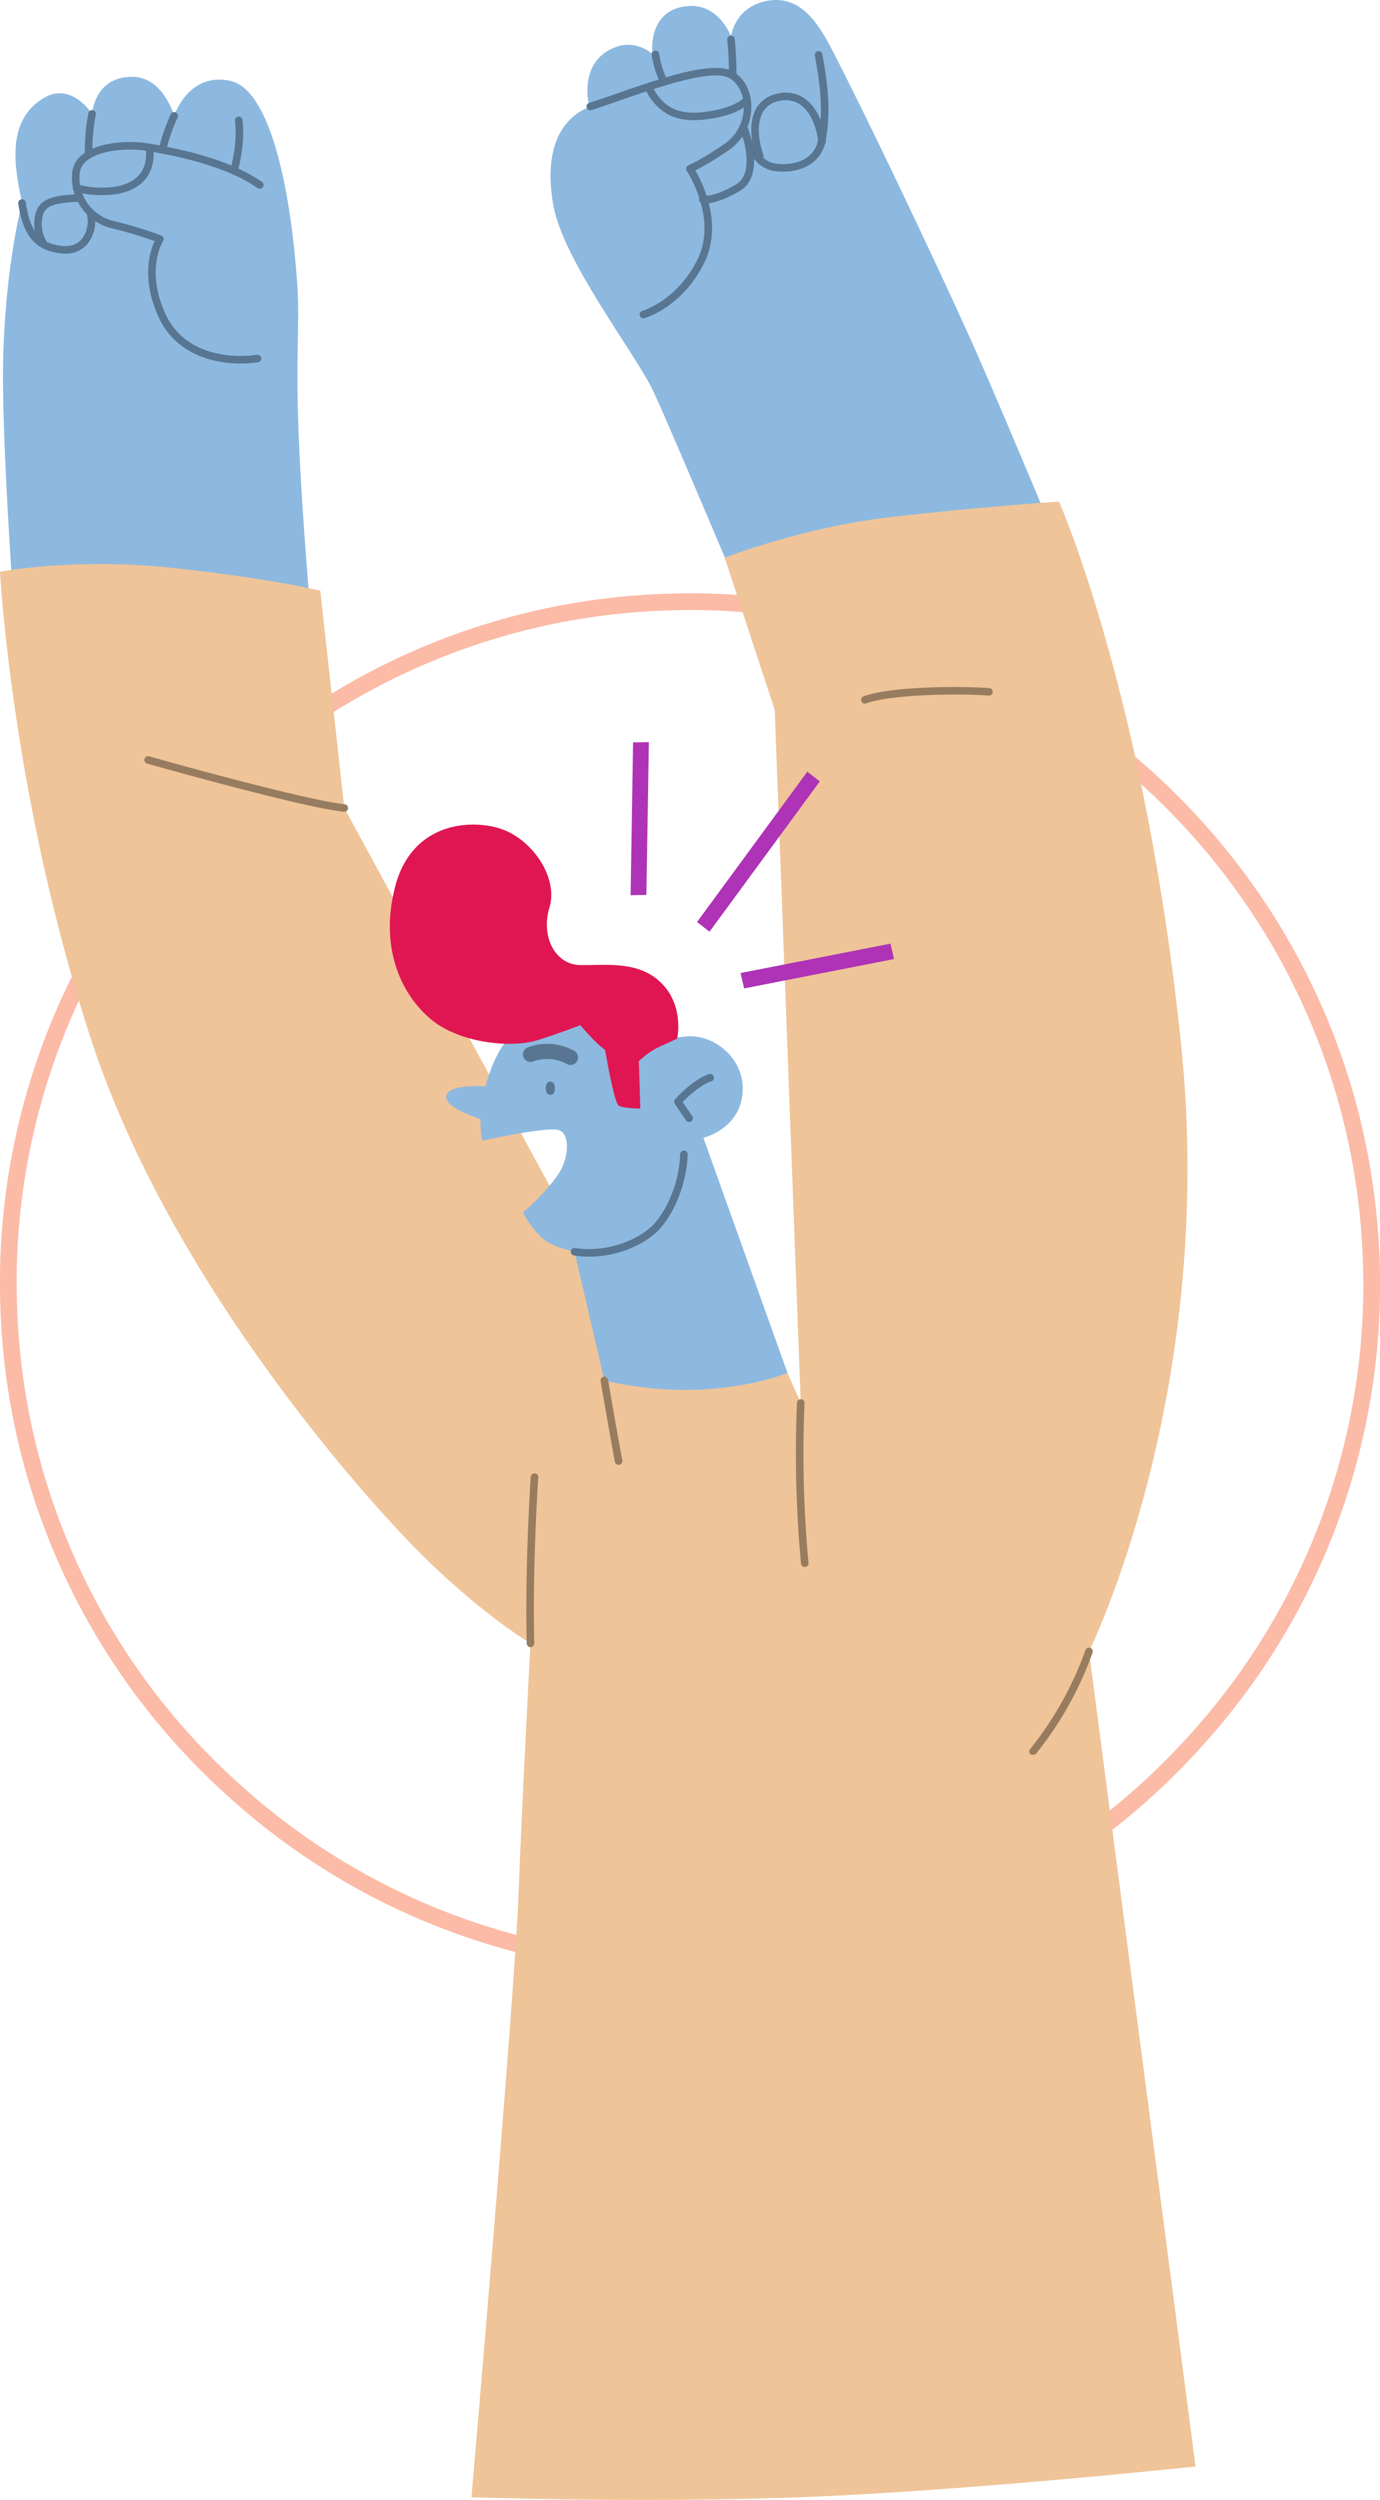 <svg xmlns="http://www.w3.org/2000/svg" width="539.804" height="977.215" viewBox="0 0 539.804 977.215">
  <defs>
    <style>
      .cls-1 {
        fill: #f77750;
        opacity: 0.497;
      }

      .cls-2 {
        fill: #8db9e0;
      }

      .cls-3 {
        fill: #587691;
      }

      .cls-4 {
        fill: #efc499;
      }

      .cls-5 {
        fill: #e01652;
      }

      .cls-6 {
        fill: #987c5f;
      }

      .cls-7 {
        fill: #ae33b6;
      }
    </style>
  </defs>
  <g id="Grupo_3208" data-name="Grupo 3208" transform="translate(-1509.234 -10435.2)">
    <path id="Caminho_14585" data-name="Caminho 14585" class="cls-1" d="M-2112.283,700.027a267.941,267.941,0,0,1-181.6-70.63,268.063,268.063,0,0,1-87.77-186.944,268.065,268.065,0,0,1,70.342-194.172,268.062,268.062,0,0,1,186.943-87.771C-1975.7,153.7-1849.22,269.129-1842.423,417.8a268.065,268.065,0,0,1-70.342,194.172,268.062,268.062,0,0,1-186.944,87.77Q-2106.009,700.027-2112.283,700.027Zm.39-533.266c-4.046,0-8.094.092-12.175.279a261.58,261.58,0,0,0-182.415,85.647,261.57,261.57,0,0,0-68.64,189.469,261.574,261.574,0,0,0,85.647,182.413,261.491,261.491,0,0,0,177.2,68.922q6.119,0,12.266-.281a261.573,261.573,0,0,0,182.414-85.647,261.573,261.573,0,0,0,68.642-189.469C-1855.4,277.11-1972.165,166.761-2111.893,166.761Z" transform="translate(3891.173 10506.919)"/>
    <g id="Grupo_3206" data-name="Grupo 3206" transform="translate(1509.235 10435.199)">
      <g id="Grupo_1446" data-name="Grupo 1446" transform="translate(1.16 30.029)">
        <path id="Caminho_997" data-name="Caminho 997" class="cls-2" d="M3511.656-1505.068c-2.291-33.63-9.786-75.958-26.231-79.48s-21.928,13.7-21.928,13.7-4.2-15.27-16.443-15.27c-14.876,0-15.66,14.486-15.66,14.486s-8-12.632-18.793-6.265c-15.269,9.007-11.356,27.8-8.616,41.112,0,0-7.828,28.973-7.436,71.65s7.048,125.29,7.048,125.29l117.067,5.874s-5.482-55.6-7.832-98.666S3512.831-1487.841,3511.656-1505.068Z" transform="translate(-3396.534 1586.115)"/>
        <path id="Caminho_998" data-name="Caminho 998" class="cls-3" d="M3420.545-1552.157a1.475,1.475,0,0,0,1.418-1.072c.125-.432,3.007-10.677,1.809-19.976a1.473,1.473,0,0,0-1.656-1.275,1.479,1.479,0,0,0-1.276,1.652c1.121,8.684-1.687,18.687-1.718,18.788a1.478,1.478,0,0,0,1.016,1.824A1.476,1.476,0,0,0,3420.545-1552.157Z" transform="translate(-3330.085 1590.046)"/>
        <path id="Caminho_999" data-name="Caminho 999" class="cls-3" d="M3439.623-1559.935a1.476,1.476,0,0,0,1.462-1.282c.006-.038.631-4.354,4.289-12.51a1.476,1.476,0,0,0-.746-1.952,1.472,1.472,0,0,0-1.949.745c-3.861,8.61-4.5,13.139-4.522,13.329a1.475,1.475,0,0,0,1.27,1.657A1.228,1.228,0,0,0,3439.623-1559.935Z" transform="translate(-3377.063 1589.601)"/>
        <path id="Caminho_1000" data-name="Caminho 1000" class="cls-3" d="M3463.635-1557.682h.067a1.479,1.479,0,0,0,1.409-1.541,78.165,78.165,0,0,1,1.348-15.432,1.474,1.474,0,0,0-1.194-1.713,1.47,1.47,0,0,0-1.712,1.191,79.626,79.626,0,0,0-1.392,16.089A1.476,1.476,0,0,0,3463.635-1557.682Z" transform="translate(-3430.145 1589.402)"/>
        <path id="Caminho_1001" data-name="Caminho 1001" class="cls-3" d="M3456.617-1546.488c1.076,0,2.225-.037,3.443-.124,5.862-.42,10.683-2.578,13.568-6.08,2.655-3.223,3.686-7.464,3.06-12.6a1.469,1.469,0,0,0-1.646-1.286,1.479,1.479,0,0,0-1.288,1.644c.528,4.3-.284,7.793-2.406,10.37-3.191,3.871-8.577,4.8-11.5,5.011a34.825,34.825,0,0,1-12.621-1.1,1.481,1.481,0,0,0-1.882.908,1.474,1.474,0,0,0,.9,1.879A33.652,33.652,0,0,0,3456.617-1546.488Z" transform="translate(-3417.946 1592.719)"/>
        <path id="Caminho_1002" data-name="Caminho 1002" class="cls-3" d="M3469.151-1531.613a1.475,1.475,0,0,0,.859-.275,1.477,1.477,0,0,0,.342-2.06c-.1-.141-2.52-3.708-1.229-9.386.975-4.294,5.439-4.935,12.141-5.421.814-.058,1.622-.118,2.409-.188a1.474,1.474,0,0,0,1.335-1.6,1.478,1.478,0,0,0-1.6-1.337c-.769.069-1.559.128-2.356.184-5.914.43-13.273.964-14.807,7.713-1.6,7.028,1.571,11.568,1.707,11.758A1.474,1.474,0,0,0,3469.151-1531.613Z" transform="translate(-3453.574 1597.692)"/>
        <path id="Caminho_1003" data-name="Caminho 1003" class="cls-3" d="M3479.122-1480.479a44.946,44.946,0,0,0,6.834-.5,1.474,1.474,0,0,0,1.231-1.687,1.478,1.478,0,0,0-1.685-1.231c-2.752.427-27.121,3.617-36.01-16.465-7.48-16.9-.973-27.53-.691-27.973a1.5,1.5,0,0,0,.157-1.252,1.479,1.479,0,0,0-.865-.916,151.806,151.806,0,0,0-18.406-5.643,17.331,17.331,0,0,1-13.457-19.024,7.253,7.253,0,0,1,3.184-4.913c5.436-4,16.077-4.749,23.779-3.417,12.432,2.153,30.367,5.99,42.578,14.442a1.477,1.477,0,0,0,2.055-.373,1.477,1.477,0,0,0-.373-2.055c-12.688-8.786-31.051-12.726-43.755-14.923-8.061-1.394-19.647-.756-26.034,3.949a10.1,10.1,0,0,0-4.364,6.908,20.279,20.279,0,0,0,15.71,22.282,151.954,151.954,0,0,1,16.458,4.937c-1.78,3.852-5.217,14.392,1.325,29.168,3.656,8.26,10.1,13.893,19.149,16.74A44.185,44.185,0,0,0,3479.122-1480.479Z" transform="translate(-3386.168 1592.559)"/>
        <path id="Caminho_1004" data-name="Caminho 1004" class="cls-3" d="M3480.741-1529.086a10.975,10.975,0,0,0,8.329-3.409,14.1,14.1,0,0,0,3.106-11.961,1.483,1.483,0,0,0-1.728-1.174,1.475,1.475,0,0,0-1.173,1.726,11.077,11.077,0,0,1-2.361,9.393c-1.847,1.974-4.453,2.775-7.758,2.374-8.434-1.023-12.2-5.619-13.889-16.959a1.472,1.472,0,0,0-1.68-1.242,1.478,1.478,0,0,0-1.243,1.678c1.883,12.63,6.652,18.266,16.456,19.455A16.145,16.145,0,0,0,3480.741-1529.086Z" transform="translate(-3456.355 1598.211)"/>
      </g>
      <g id="Grupo_1447" data-name="Grupo 1447" transform="translate(215.341 0)">
        <path id="Caminho_1005" data-name="Caminho 1005" class="cls-2" d="M3295.825-1605.569c13.263,25.508,39.154,79.871,54.031,112.761s58.73,139.385,58.73,139.385l-123.725,19.576s-51.682-122.941-58.729-137.819-35.237-50.9-39.154-72.824,3.132-34.063,14.1-38.371c0,0-4.894-17.423,9.983-23.3,8.313-3.281,14.684,2.544,14.684,2.544s-2.156-16.64,12.918-18.6c13.018-1.691,17.814,11.745,17.814,11.745s1.373-11.549,14.292-13.9S3290.735-1615.358,3295.825-1605.569Z" transform="translate(-3185.885 1624.676)"/>
        <path id="Caminho_1006" data-name="Caminho 1006" class="cls-3" d="M3300.092-1597.135a1.475,1.475,0,0,0,1.477-1.455,135.953,135.953,0,0,0-.69-14.365,1.48,1.48,0,0,0-1.619-1.318,1.476,1.476,0,0,0-1.32,1.62,134.792,134.792,0,0,1,.676,14.019,1.478,1.478,0,0,0,1.456,1.5Z" transform="translate(-3228.818 1628.192)"/>
        <path id="Caminho_1007" data-name="Caminho 1007" class="cls-3" d="M3322.854-1596.171a1.465,1.465,0,0,0,.639-.147,1.477,1.477,0,0,0,.689-1.971,38.728,38.728,0,0,1-3.194-10.295,1.471,1.471,0,0,0-1.636-1.3,1.475,1.475,0,0,0-1.3,1.637,41.157,41.157,0,0,0,3.464,11.24A1.478,1.478,0,0,0,3322.854-1596.171Z" transform="translate(-3278.495 1629.676)"/>
        <path id="Caminho_1008" data-name="Caminho 1008" class="cls-3" d="M3275.137-1571.355a1.479,1.479,0,0,0,.486-.083,1.475,1.475,0,0,0,.908-1.879c-1.754-5.046-2.743-12.041-.256-16.544a8.96,8.96,0,0,1,6.243-4.436,10.2,10.2,0,0,1,8.577,1.45c4.328,3.091,6.427,9.563,6.948,14.588a1.486,1.486,0,0,0,1.619,1.317,1.48,1.48,0,0,0,1.318-1.621c-.287-2.75-1.715-12.077-8.167-16.688a13.049,13.049,0,0,0-10.96-1.925,11.914,11.914,0,0,0-8.165,5.886c-3.719,6.735-.9,16.2.054,18.943A1.476,1.476,0,0,0,3275.137-1571.355Z" transform="translate(-3193.293 1633.833)"/>
        <path id="Caminho_1009" data-name="Caminho 1009" class="cls-3" d="M3313.117-1585.976a44.453,44.453,0,0,0,7.253-.684c10.833-1.8,14.1-5.7,14.435-6.135a1.479,1.479,0,0,0-.269-2.072,1.48,1.48,0,0,0-2.073.271c-.012.018-2.884,3.407-12.577,5.023-10.09,1.68-17.885.664-23.1-9.775a1.475,1.475,0,0,0-1.981-.66,1.477,1.477,0,0,0-.661,1.98C3298.918-1588.471,3305.955-1585.976,3313.117-1585.976Z" transform="translate(-3257.073 1632.966)"/>
        <path id="Caminho_1010" data-name="Caminho 1010" class="cls-3" d="M3315.816-1506.952a1.5,1.5,0,0,0,.4-.057c.616-.176,15.123-4.5,23.537-21.921,3.527-7.307,3.861-16.083.96-25.382a52.307,52.307,0,0,0-4.571-10.447,119.9,119.9,0,0,0,13.093-7.932,20.6,20.6,0,0,0,8.812-16.819c.026-5.743-2.325-10.67-6.456-13.516-7.506-5.178-27.854,1.862-45.809,8.075-4.011,1.387-7.8,2.7-11.17,3.773a1.476,1.476,0,0,0-.96,1.854,1.475,1.475,0,0,0,1.856.961c3.407-1.087,7.211-2.4,11.239-3.8,15.57-5.389,36.888-12.764,43.168-8.435,3.312,2.284,5.2,6.319,5.177,11.071a17.607,17.607,0,0,1-7.513,14.387c-9.675,6.544-14.069,8.352-14.115,8.368a1.488,1.488,0,0,0-.859.938,1.48,1.48,0,0,0,.186,1.256c.12.181,12.049,18.31,4.3,34.36-7.842,16.248-21.55,20.327-21.686,20.366a1.478,1.478,0,0,0-1.015,1.825A1.478,1.478,0,0,0,3315.816-1506.952Z" transform="translate(-3279.484 1631.391)"/>
        <path id="Caminho_1011" data-name="Caminho 1011" class="cls-3" d="M3273.317-1550.163c1.945,0,6.435-.612,13.759-4.959,4.492-2.667,5.669-7.666,5.536-12.537a12.3,12.3,0,0,0,7.909,4.8c10.268,1.323,18.288-3.195,19.941-11.25,1.968-9.6,1.631-19.575-1.171-34.438a1.481,1.481,0,0,0-1.722-1.178,1.478,1.478,0,0,0-1.179,1.724c2.723,14.459,3.066,24.105,1.179,33.3-1.344,6.548-7.889,10.04-16.668,8.915-4.9-.633-7.914-5.969-9.519-10.011a42.322,42.322,0,0,0-1.535-4.833,1.48,1.48,0,0,0-1.8-.864,1.478,1.478,0,0,0-1.012,1.724,34.537,34.537,0,0,0,1.518,4.87c1.371,5.4,2.5,13.985-2.982,17.236-8.621,5.117-12.743,4.522-12.783,4.515a1.5,1.5,0,0,0-1.7,1.192,1.464,1.464,0,0,0,1.149,1.709A5.737,5.737,0,0,0,3273.317-1550.163Z" transform="translate(-3212.99 1629.725)"/>
      </g>
      <path id="Caminho_1012" data-name="Caminho 1012" class="cls-4" d="M3557.3-1423.741s-34.455,2.349-67.345,6.263-63.427,15.663-63.427,15.663L3446.1-1342.3l10.179,270.94-5.188-11.746-56.672-6.265-116.678-214.559-9.4-84.963s-21.141-5.089-58.729-9-66.56,1.566-66.56,1.566,4.7,89.268,36.019,184.02,108.848,180.888,131.556,202.813,39.934,32.106,39.934,32.106-3.129,57.948-4.7,98.666-18.384,235.105-18.384,235.105,65.369,2.348,128.8,0,154.44-12,154.44-12l-41.677-318.637s50.116-101.017,36.02-237.27S3557.3-1423.741,3557.3-1423.741Z" transform="translate(-3143.059 1619.794)"/>
      <g id="Grupo_1451" data-name="Grupo 1451" transform="translate(152.501 322.331)">
        <path id="Caminho_1013" data-name="Caminho 1013" class="cls-2" d="M3319.581-1273.942c-25.058-.391-32.89,5.677-37.393,12.137s-6.85,16.054-6.85,16.054-13.9-1.175-15.269,3.523,13.31,9.2,13.31,9.2,0,6.657.784,8.417c0,0,25.056-5.481,29.755-4.112s4.112,11.16-.194,17.425-12.14,13.7-13.312,14.29,3.913,7.832,7.634,10.962,12.136,4.895,12.136,4.895l11.649,50.312a136.681,136.681,0,0,0,38.468,3.523c20.849-1.173,33.183-6.459,33.183-6.459l-32.888-91.912s13.8-3.231,15.27-17.032-11.158-23.493-21.731-22.612-15.563,3.818-15.563,3.818Z" transform="translate(-3237.946 1348.129)"/>
        <path id="Caminho_1014" data-name="Caminho 1014" class="cls-5" d="M3404.267-1245.7s2.938-12.627-6.165-21.73-22.612-6.755-32.01-7.048-15.269-10.865-11.745-22.612-7.048-27.015-19.675-30.833-34.65-1.467-40.818,23.2,3.233,42.579,14.391,51.682,31.126,11.159,41.4,7.928,16.739-5.872,16.739-5.872,5.58,6.754,9.691,9.69c0,0,3.524,20.556,5.284,21.729s8.516,1.175,8.516,1.175l-.586-18.5a30.288,30.288,0,0,1,7.34-5.285Z" transform="translate(-3291.897 1329.382)"/>
        <path id="Caminho_1015" data-name="Caminho 1015" class="cls-3" d="M3296.426-1192.678c11.323,0,21.833-4.874,27.186-10.509,6.356-6.687,10.991-18.8,11.272-29.461a1.476,1.476,0,0,0-1.436-1.516h-.042a1.476,1.476,0,0,0-1.473,1.438c-.31,11.659-5.638,22.431-10.461,27.505-5.62,5.917-18.253,11.136-30.6,9.153a1.471,1.471,0,0,0-1.692,1.223,1.478,1.478,0,0,0,1.226,1.692A37.848,37.848,0,0,0,3296.426-1192.678Z" transform="translate(-3218.395 1361.59)"/>
        <g id="Grupo_1450" data-name="Grupo 1450" transform="translate(60.981 100.483)">
          <g id="Grupo_1449" data-name="Grupo 1449">
            <g id="Grupo_1448" data-name="Grupo 1448">
              <path id="Caminho_1016" data-name="Caminho 1016" class="cls-3" d="M3329.762-1249.137c1.169,0,1.762-.87,1.762-2.58s-.593-2.58-1.762-2.58-1.762.869-1.762,2.58S3328.6-1249.137,3329.762-1249.137Z" transform="translate(-3328 1254.297)"/>
            </g>
          </g>
        </g>
        <path id="Caminho_1017" data-name="Caminho 1017" class="cls-3" d="M3287.359-1237.734a1.471,1.471,0,0,0,.831-.258,1.474,1.474,0,0,0,.387-2.051l-3.74-5.485c1.844-1.926,6.687-6.632,11.21-8.139a1.478,1.478,0,0,0,.934-1.869,1.478,1.478,0,0,0-1.868-.932c-6.472,2.157-13,9.51-13.269,9.822a1.481,1.481,0,0,0-.114,1.808l4.406,6.46A1.476,1.476,0,0,0,3287.359-1237.734Z" transform="translate(-3170.291 1354.02)"/>
      </g>
      <path id="Caminho_1020" data-name="Caminho 1020" class="cls-6" d="M3315.3-1133.645a1.471,1.471,0,0,0,.277-.025,1.475,1.475,0,0,0,1.177-1.724c-.022-.124-2.382-12.734-5.574-31.493a1.486,1.486,0,0,0-1.7-1.208,1.475,1.475,0,0,0-1.206,1.7c3.191,18.784,5.559,31.417,5.581,31.543A1.481,1.481,0,0,0,3315.3-1133.645Z" transform="translate(-3073.336 1706.262)"/>
      <path id="Caminho_1021" data-name="Caminho 1021" class="cls-6" d="M3334.454-1071.936h.041a1.48,1.48,0,0,0,1.441-1.513c-.775-30.118,1.535-64.513,1.56-64.857a1.476,1.476,0,0,0-1.372-1.574,1.476,1.476,0,0,0-1.573,1.374c-.025.345-2.345,34.874-1.571,65.132A1.477,1.477,0,0,0,3334.454-1071.936Z" transform="translate(-3126.946 1715.812)"/>
      <path id="Caminho_1024" data-name="Caminho 1024" class="cls-6" d="M3466.629-1327.615a1.476,1.476,0,0,0,1.466-1.322,1.475,1.475,0,0,0-1.312-1.623c-14.319-1.507-63.975-15.17-76.491-18.745a1.48,1.48,0,0,0-1.824,1.013,1.478,1.478,0,0,0,1.016,1.826c.593.171,60.24,17.08,76.989,18.842A1.236,1.236,0,0,0,3466.629-1327.615Z" transform="translate(-3331.941 1644.954)"/>
      <path id="Caminho_1026" data-name="Caminho 1026" class="cls-6" d="M3201.473-1363.067a1.449,1.449,0,0,0,.5-.087c10.193-3.64,36.625-3.923,47.94-3.051a1.472,1.472,0,0,0,1.586-1.358,1.477,1.477,0,0,0-1.358-1.586c-9.726-.748-37.683-.885-49.158,3.214a1.478,1.478,0,0,0-.9,1.887A1.478,1.478,0,0,0,3201.473-1363.067Z" transform="translate(-2863.19 1638.121)"/>
      <path id="Caminho_1045" data-name="Caminho 1045" class="cls-6" d="M3257.3-1095.935c.051,0,.1,0,.157-.007a1.478,1.478,0,0,0,1.313-1.624,466.969,466.969,0,0,1-1.559-62.419,1.479,1.479,0,0,0-1.406-1.546,1.442,1.442,0,0,0-1.546,1.4,469.906,469.906,0,0,0,1.572,62.871A1.478,1.478,0,0,0,3257.3-1095.935Z" transform="translate(-2942.517 1708.489)"/>
      <path id="Caminho_1046" data-name="Caminho 1046" class="cls-6" d="M3173.335-1047.385a136.7,136.7,0,0,0,22.2-39.634,1.475,1.475,0,0,0-.914-1.877,1.477,1.477,0,0,0-1.877.915,133.368,133.368,0,0,1-21.652,38.673,1.479,1.479,0,0,0,.161,2.083A2.625,2.625,0,0,0,3173.335-1047.385Z" transform="translate(-2768.159 1733.032)"/>
      <path id="Caminho_1053" data-name="Caminho 1053" class="cls-3" d="M3339.8-1257.071a2.947,2.947,0,0,0,2.576-1.5,2.951,2.951,0,0,0-1.125-4.021,21.721,21.721,0,0,0-18.273-1.317,2.955,2.955,0,0,0-1.552,3.878,2.955,2.955,0,0,0,3.878,1.552,16.032,16.032,0,0,1,13.051,1.035A2.938,2.938,0,0,0,3339.8-1257.071Z" transform="translate(-3116.629 1673.377)"/>
    </g>
    <path id="Caminho_14586" data-name="Caminho 14586" class="cls-7" d="M0,0H6.179L8.385,72.838H2.206Z" transform="matrix(0.788, 0.616, -0.616, 0.788, 1825.026, 10736.855)"/>
    <path id="Caminho_14587" data-name="Caminho 14587" class="cls-7" d="M0,0,59.72,2.005V8.184L0,6.179Z" transform="translate(1798.913 10815.558) rotate(-13)"/>
    <path id="Caminho_14588" data-name="Caminho 14588" class="cls-7" d="M0,0,59.72,2.005V8.184L0,6.179Z" transform="translate(1755.904 10785.151) rotate(-91)"/>
  </g>
</svg>

